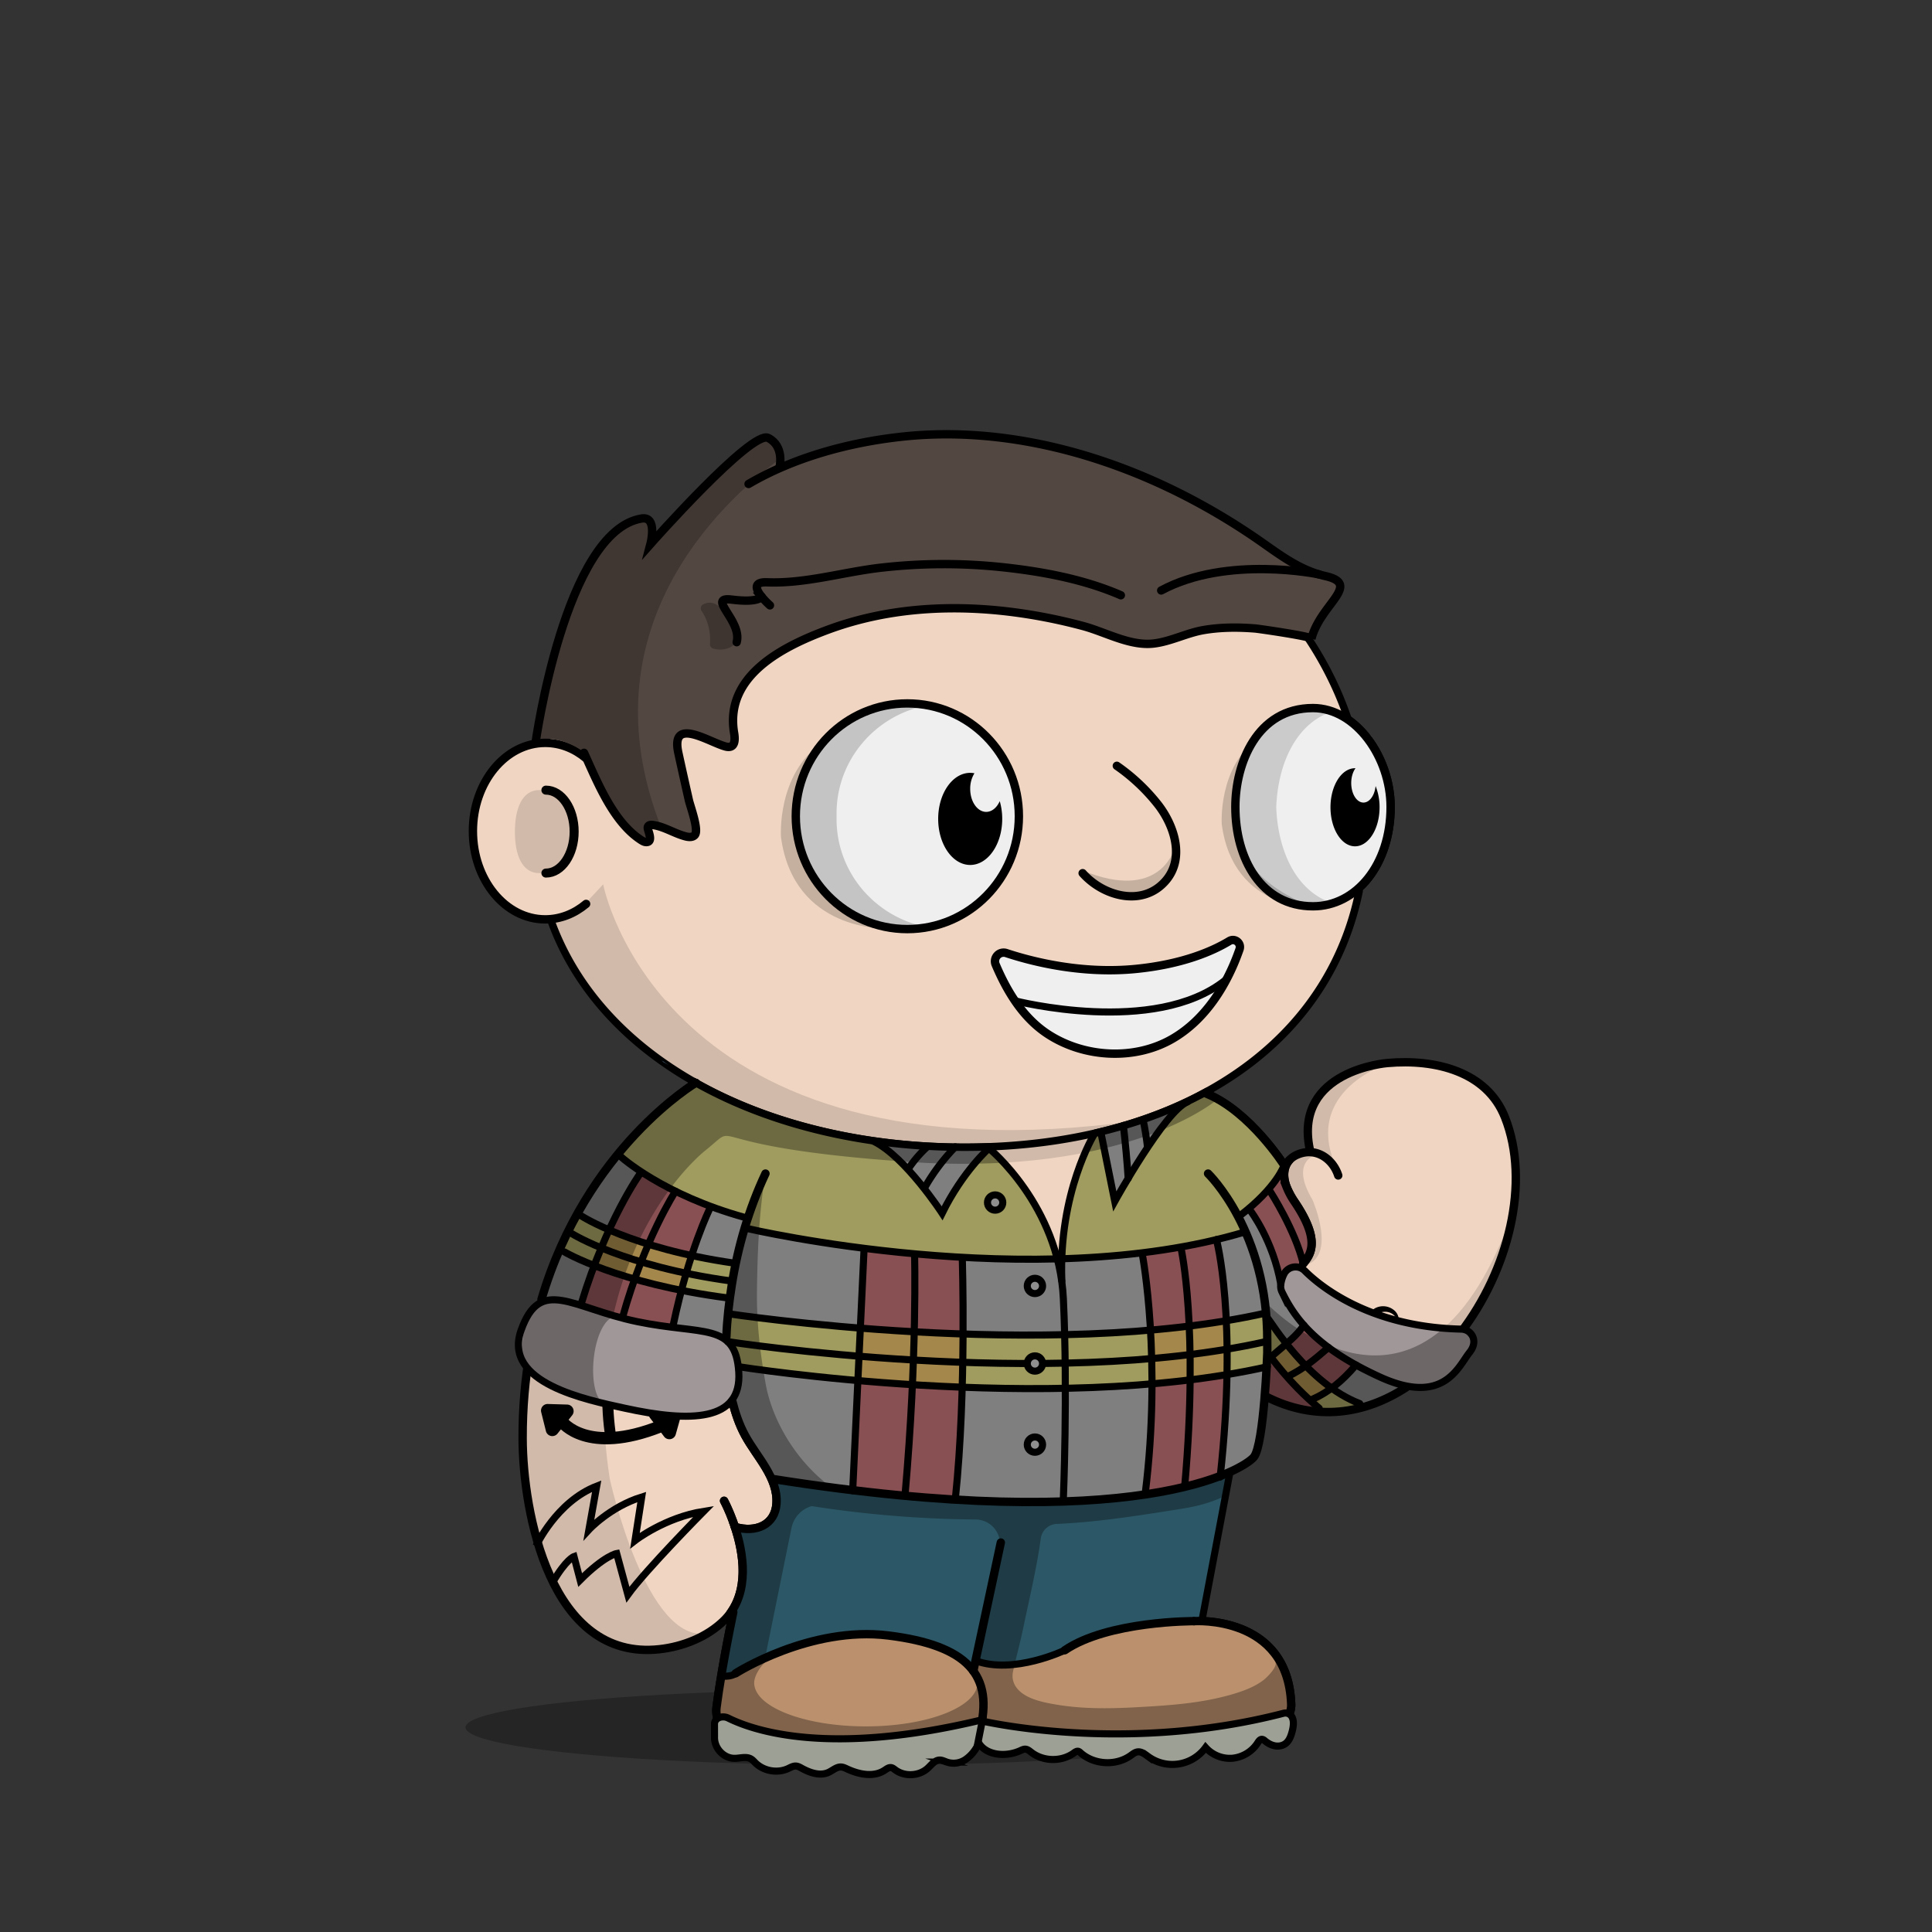 <svg xmlns="http://www.w3.org/2000/svg" xmlns:xlink="http://www.w3.org/1999/xlink" viewBox="0 0 3000 3000" width="100%" height="100%"><rect x="0" y="0" width="3000" height="3000" fill="#333333" stroke="none"/><defs><style>.cls-1-64{opacity:0.27;}.cls-2-64{fill:#f0d6c2;}.cls-1-640-64,.cls-3-64,.cls-4-64,.cls-6-64,.cls-7-64,.cls-8-64,.cls-9-64{fill:none;stroke:#000;stroke-miterlimit:10;}.cls-3-64,.cls-4-64{stroke-linecap:round;}.cls-3-64{stroke-width:13px;}.cls-4-64{stroke-width:14px;}.cls-5-64{opacity:0.13;}.cls-6-64{stroke-width:10px;}.cls-7-64{stroke-width:18px;}.cls-8-64{stroke-width:17px;}.cls-9-64{stroke-width:19px;}.cls-1-640-64{stroke-width:11px;}</style></defs><g id="body_ground_shadwo-64" data-name="body ground shadwo"><ellipse class="cls-1-64" cx="1334.82" cy="2682.24" rx="612.02" ry="58.67"/></g><g id="CHEETAH_BODY" data-name="CHEETAH BODY"><path class="cls-2-64" d="M1075.21,1684.92l-86.3,76.44-81.19,108.46-57.17,122.51-32.25,136.1-6.75,96.68,6.35,91.23L835,2395.21l31.39,75.86,38.09,50.13,47.54,31,78.62,9.8,53.8-18.18,39.91-27.63,14.26-12.89-9.88,50-15.22,91.24,2.66,29.33,13.85,17,51.09,17.73,78.1,16.35h75.62l66.58-5.32,48.93-8.42,52-13.82,24.82-6.52,41.94,6.07,126.13,9.16,99.75-.28,77.23-5.54,66.85-9.41,35-7.15,26.94-20.17,3.93-17.17-4.13-32.14-26.1-52.19-43.66-30.74-77-13.9,10.76-205.51s11.6-13.31,15.48-16.39,47-58.42,47-58.42l25-55.24,10.56-19.26,31.14,13.27,62.08,11.3,70.55-7.08,44-23.38,49.3-35.46,42.09-44.1,45.13-60.73,24.32-63.88,17.23-65.23,5.15-65.54-6.61-53.5-17.62-48.7-32.84-34.56-44.43-25.16-50.48-7-43.5-2.38-47.62,10.35-47.78,27.42L2036,1718.43l-4.92,39.57,4.92,33.29-26.16,5.63-11.5,8.85-4.35,6.33-38.65-58.25-40.72-31.51-40.6-26.81,31.43-17.16,63.7-49.54,45.12-49.55L2062,1514.7l25.66-53.08,19.46-60.16,22-45.61s67.57-79.84,0-202.29c-1-1.73.06-10,.06-10l-42.42-40.22-26.54-55.74-22.12-48.66-38.92-53.08-40.7-42.47-35.39-32.73-84.93-62.81-67.24-33.62-70.78-27.43-73.43-21.23L1533,712.27l-76.08-3.54-109.71,10.61-100.85,26.55-81.4,33.62-67.24,37.15-77,58.39L963.2,934.33l-61.93,81.39-29.2,69-23.37,63.1-6.32,5.84L794.78,1169l-33.87,33-22.55,52v62.59l15.25,50.65L781,1405l52.34,22.55,25.51,2.22,26.54,65.47,44.24,61.93,38.93,41.58,61.93,50.43,47.77,29.19Z"/><path class="cls-3-64" d="M1188.61,1822.33c-25.84,55.2-43,113.78-52.34,173.17-9.26,58.83-13.91,121.32.77,179.71,4.69,18.63,10.62,36.6,19.91,53.7,18.31,33.72,51.4,65.64,48.8,105.78-2.14,33.08-31.85,46-64.61,36.29"/><path class="cls-3-64" d="M1875.87,1822.33s102.57,98.45,91,287.14c0,0-3.62,117-95.28,193.58a25.6,25.6,0,0,0-9.21,18.23c-1.49,27.45-5.31,101.95-8.34,196,0,0,145.74-10.32,150.89,129,.65,17.51-12.29,33-30.87,37.34-61.79,14.38-217.56,40-453.39,7.15,0,0-171.42,71-375.08,8-21.91-6.79-35.72-26.6-33-47.6,3.64-28.11,11-75.14,26-147.9"/><path class="cls-3-64" d="M1142.45,2598.2s115.4-73.83,237.21-58.6,165.4,61,141,151.19"/><path class="cls-3-64" d="M1854.07,2517.33s-133.35-.74-200.62,45.13"/><line class="cls-3-64" x1="1511.37" y1="2594.76" x2="1564.29" y2="2347.39"/><path class="cls-3-64" d="M1962.82,2162.51c234.13,119.66,454.59-224.88,374-427.73-28.07-70.68-107.32-90.8-182.53-84.12,0,0-145.76,11-120.63,133.23"/><path class="cls-3-64" d="M2078,1825.24c-8.17-25.5-34.33-44.87-63.48-32.33-21.57,9.27-24.07,30.78-17,49.43a121.09,121.09,0,0,0,13,24.25c40.21,59.72,25.13,80.86,13.07,95.56"/><path class="cls-3-64" d="M1994,1809.24s-53-83.28-120-110.78"/><path class="cls-4-64" d="M847.68,1226.92c24.22,0,43.86,28.83,43.86,64.39s-19.64,64.39-43.86,64.39"/><g class="cls-5-64"><path d="M1094.33,1787.19s-201.47,157.92-147.5,509.15c0,0,56.62,258.34,152.17,239.76l-45.17,19.08L987.54,2562l-45-14-53-42.94L852,2442.22s-19.3-58-20-60.58-15.21-73-15.21-73l-4.07-66,3.05-93.58,14.8-87.89,24.13-80.54,29.56-68.17,35.67-59,31.53-47.85,30.94-37.14,43.33-39.74,34.35-32.8,20.29-14.44-27.3-18.43-64-47.48-59.57-58.39-27.71-38.8-42.45-63.51-.62-25.09,42.47-18.58,35.39-38s89.35,468.89,829,367.15c13.61-1.87-115.08,25.45-101.63,22.66l90.13-18.72,59.92-21.23,59.94-27.48,16.88,11.15s-138.51,121.21-481.78,97.32S1157.34,1736.76,1094.33,1787.19Z"/><path d="M887.11,1291.31c0,35.64-22.14,64.54-49.45,64.54s-38.13-28.59-38.13-64.23,10.82-64.85,38.13-64.85S887.11,1255.67,887.11,1291.31Z"/><path d="M1573.17,2594.76c5-22.44,11.15-45.09,15.5-66,9.65-46.4,21-93.08,27.47-140,1.38-10.09,10.82-41.24-4.4-41.86a345.39,345.39,0,0,0-47.38,1.36l-45,207c-2.76,12.73-5.54,25.71-4.26,38.67,1.7,17.12,10.15,32.84,11.64,50,1.1,12.68-9.17,31.37,0,42.38,4.14,5,11.17,6.24,17.6,7.11,54.93,7.46,110,10.25,165.29,12.64h.92l112.2-1.68a17.54,17.54,0,0,0,1.77-.12l105.39-13.38,40.32-6.53a15.92,15.92,0,0,0,7-3l13.67-10.24c19.81-14.84,7.66-38.52,6.72-57.27l-8.71-23.49-9.17-10c5.94,6.46-12.78,24.53-16.48,27.49-13.29,10.63-30,17-46.12,22-49.56,15.11-100.57,18.33-151.92,21.17-41.23,2.29-82.9,2.88-123.77-3.88-14.26-2.36-29.29-5.19-42.53-11.13C1581.78,2628.28,1568.73,2614.52,1573.17,2594.76Z"/><path d="M1964,2021.1s239.6,257.11,382-130.4l-20.31,76.86L2277.13,2057l-57.28,64.14-72.94,47.35-81.48,18.63-48.89-5-53.72-19.66v-31.7l5.41-52.55Z"/><path d="M2047.55,1791.7s-47.47,7.88-9.43,71.58c0,0,38.93,88.47-12.38,101.74,0,0,7.07-21.24,8.84-23s-1-30.6-1-30.6l-15.51-33.06s-18.7-31.29-20.56-36,4.37-40.57,4.37-40.57l22.84-10.07,20.1-2.71Z"/><path d="M2158.44,1650.06s-139.78,42.47-82.27,165.44l-16.53-15s-22.62-9.72-24.28-13.26-4.87-29.41-4.59-31.07,5.2-35,5.2-35l19.58-28,29.33-21.85Z"/><path d="M910.12,1177.54s78.74-358.22,369.81-437l-115,38.93-81,47.6-83.15,68.5-73.31,85.71-52.94,78.26-27.88,94,40.48,9.18Z"/><path d="M1527.19,2638.53,1517,2606.15a27.42,27.42,0,0,1,.89,6.92c0,37.38-77.63,67.68-173.4,67.68s-173.4-30.3-173.4-67.68c0-10.07,8.47-24.59,18.57-33.18l1.72-5.79a2.09,2.09,0,0,1-2.82-2.32L1229,2372.66a44.63,44.63,0,0,1,51.53-35c28.26,5,69.15,9.6,119.68,9.6-108.73,0-195.06-106.63-211.45-199.06-8.65-48.77-14.07-95.19-13.38-144.66.75-52.56,2.46-108.52,10.89-166.33a2.09,2.09,0,0,0-4-1.14c-22.2,50.76-92.27,233.07-29,385.72a1.4,1.4,0,0,0,.15.3l43,70.9a2.56,2.56,0,0,1,.24.56l4.42,17a62.9,62.9,0,0,1-1.35,36.2l-4.83,14.12a2.11,2.11,0,0,1-1.14,1.24l-26.61,11.66a2.06,2.06,0,0,1-1.07.16l-21.94-2.52a2.1,2.1,0,0,0-2.27,2.61l7.71,29.28a1.59,1.59,0,0,1,.06.38l3.63,49.69a2.11,2.11,0,0,1-.08.75l-14.6,49.1-.06.26-24.2,149.68a2.1,2.1,0,0,0,0,.79l6,26.41a2.08,2.08,0,0,0,1.18,1.45l59.31,26.68a2,2,0,0,0,.49.15l69,12.26.26,0,84.09,4h.26l60.19-4.53.24,0,83.39-16a1.05,1.05,0,0,0,.24-.06l40.42-13a2.09,2.09,0,0,0,1.43-1.73l6.33-50.94"/><path d="M1918.06,2248.79s-59.53,81.86-149.77,94c0,0,23,15,91.12-2.65l4.42-20.35,8.85-16.81,10.48-10.21"/></g><path d="M2129.2,1143.53a144,144,0,0,0-31.17-30.72,536.58,536.58,0,0,0-23-56.35c-32.82-68.83-79.79-130.63-139.61-183.69s-129.34-94.63-206.81-123.7c-80.17-30.08-165.32-45.33-253.08-45.33a723.09,723.09,0,0,0-219.4,33.67,674.64,674.64,0,0,0-187.55,93.24c-56,39.93-104,87.44-142.51,141.21-39.24,54.78-67.57,114.53-84.18,177.58a5.75,5.75,0,0,0,11.12,2.93c16.26-61.69,44-120.17,82.41-173.82,37.78-52.73,84.83-99.34,139.84-138.54a663,663,0,0,1,184.36-91.64,711.53,711.53,0,0,1,215.91-33.13c86.38,0,170.17,15,249,44.6,76.14,28.57,144.52,69.46,203.22,121.54s104.7,112.6,136.85,180a522.14,522.14,0,0,1,24.57,61.08c1.7,1.17,3.39,2.41,5.06,3.7.85.67,1.71,1.35,2.55,2l.54.43c.91.76,1.82,1.54,2.72,2.34l.82.73c.88.79,1.76,1.59,2.63,2.42.22.2.43.42.65.63a141.8,141.8,0,0,1,14.69,16.6c21.6,28.51,34,65.55,34,101.63,0,40.38-11.31,77.31-31.91,104.43h0c-.65.86-1.31,1.7-2,2.53-.89,1.11-1.79,2.18-2.69,3.24l-1,1.09c-.6.69-1.2,1.36-1.81,2-.38.42-.77.83-1.16,1.25-.57.6-1.14,1.19-1.72,1.78-.39.4-.78.81-1.18,1.2-.91.9-1.83,1.8-2.76,2.66-20,109.66-76.83,202.64-167.34,272.26-54.72,42.09-120.47,74.65-195.41,96.79s-157.82,33.42-245.91,33.42c-73.58,0-145.3-7.85-213.16-23.33S1154,1714,1098,1684.31c-117.39-62.14-199.49-151.36-237.44-258a5.75,5.75,0,0,0-10.83,3.85c38.92,109.43,122.91,200.84,242.89,264.35,56.87,30.1,120.69,53.35,189.67,69.09,68.7,15.67,141.28,23.62,215.72,23.62,89.2,0,173-11.4,249.17-33.89,76.31-22.54,143.31-55.75,199.16-98.7,91.16-70.12,149-163.31,170.49-273.08a136.34,136.34,0,0,0,12.27-13.43c23.68-29.62,36.73-70.49,36.73-115.08C2165.83,1214.15,2152.48,1174.25,2129.2,1143.53Z"/><path class="cls-3-64" d="M910.12,1403.57c-18.06,15.13-39.93,24-63.49,24-62,0-112.3-61.34-112.3-137s50.28-137,112.3-137c23.56,0,45.43,8.85,63.49,24"/><path class="cls-3-64" d="M1124.34,2330.45s65.27,121.25,0,185.71c-26,25.66-63.7,40.75-100.54,44.76-169.74,18.5-211.9-213.21-212.25-327.21-1.19-384.43,268.87-552.24,268.87-552.24"/><path class="cls-6-64" d="M951.26,1801.5s93.29,89.3,214.61,66.48"/><path class="cls-6-64" d="M933.12,1831.22S1024,1925.06,1153.7,1906"/><path class="cls-6-64" d="M913.79,1861.33s105.89,100.9,232,77.56"/><ellipse class="cls-7-64" cx="962.83" cy="2013.88" rx="20.88" ry="15.96"/><path class="cls-8-64" d="M957.58,2033.45s-24.65,99.33-9,199.19"/><path class="cls-9-64" d="M872.89,2207.81s38.4,52.45,153.06,6.76"/><path class="cls-9-64" d="M879.19,2056.48s37.14,22.8,152.64,11.56"/><ellipse cx="879.19" cy="2056.48" rx="22.12" ry="18.01"/><ellipse cx="1031.83" cy="2067.63" rx="22.12" ry="18.01"/><path d="M1047.61,2185.24h-30.15a10.24,10.24,0,0,0-8.19,16.41l22,29.15a10.24,10.24,0,0,0,18-3.4l8.18-29.15A10.24,10.24,0,0,0,1047.61,2185.24Z"/><path d="M840.38,2192.84l7.34,29.37a10.24,10.24,0,0,0,17.94,3.92l22.8-28.5a10.24,10.24,0,0,0-7.7-16.64l-30.14-.88A10.25,10.25,0,0,0,840.38,2192.84Z"/><path class="cls-1-640-64" d="M832.4,2400.66s31.55-68.69,94.14-93l-12.09,67.63s32.61-35.4,82-50.73L986,2392.2s46.28-35.92,106.77-45.43c0,0-89.42,90.34-117.82,129.44l-17.35-63.93s-18.82,3.17-56.75,41.21L891.3,2417s-12.21,4.18-33.19,40.13"/><path d="M2278.5,2063.54c-37.25,18.48-77.07,36.87-120.06,30.63-17.92-2.89-34.53-13.23-36.64-32.76-1.57-12.14,4-26.46,16.07-31.25a26.6,26.6,0,0,1,26,3.67c7.23,5.39,10.37,14.91,6.05,23l-1-.35a19.82,19.82,0,0,0-.18-7.27c-2.93-10.9-17.39-15.31-26.77-10.26-10.95,6.19-11,23.32-4.61,32.91,15.08,21.82,59.81,16.25,82.48,10.67,14.92-3.55,29.56-8.69,43.87-14.3,4.81-1.86,9.6-3.79,14.38-5.74l.45,1Z"/><path d="M2127.16,2178.93c-32.7,1.15-66.62,1-97.37-11.73-18.33-7.32-40.56-23-35.14-45.61,2.41-11.21,12.71-21.41,24.73-20.85,11.25.51,21.5,8.47,23.66,19.44a14.16,14.16,0,0,1-5.32,13.92l-.8-.76c8.83-12.91-10.14-27.64-22.16-21.5-9.62,5.2-12.28,19.17-6.49,28.23,7.9,12.89,23.55,19.76,37.31,25,21.59,7.77,44.8,10.51,67.67,12,4.63.32,9.27.58,13.91.82v1.1Z"/><path d="M2208.85,2137.15c-46.41,1-96.07.06-138.75-21.46-15.31-7.74-29.31-17.67-38.78-32.62A51.3,51.3,0,0,1,2028,2034c9.1-21,33.53-36.1,55.45-23.49,18.85,10.32,25.66,39,5.66,51.58l-1.53-1.58c6.91-10.56,4.53-23.24-5.21-30.63-19.32-14.56-36.53,10.37-37.26,28.52a32.4,32.4,0,0,0,3.26,15.15c7.52,15.31,23.23,25.35,37.95,33.12,37.71,19.49,80.57,24,122.66,28.28l-.08,2.2Z"/></g><defs><style>.cls-1-116{fill:#8cc9ff;}.cls-2-116{fill:#7f7f7f;}.cls-3-116{fill:#b9b346;}.cls-3-116,.cls-7-116{opacity:0.56;}.cls-4-116{fill:#a09798;}.cls-5-116{fill:#bb916d;}.cls-6-116{fill:#2c5766;}.cls-7-116{fill:#902c31;}.cls-8-116{opacity:0.32;}.cls-1-1160-116,.cls-1-1161-116,.cls-9-116{fill:none;}.cls-1-1161-116,.cls-1-1162-116,.cls-1-1163-116,.cls-9-116{stroke:#000;stroke-linecap:round;stroke-miterlimit:10;}.cls-9-116{stroke-width:13px;}.cls-1-1161-116,.cls-1-1162-116,.cls-1-1163-116{stroke-width:11px;}.cls-1-1162-116{fill:#8e8e8e;}.cls-1-1163-116{fill:#9da095;}</style></defs><path class="cls-1-116" d="M1030.44,1649.18l7.67,4.68q-5.37-3.66-10.78-7.22Z"/><path class="cls-2-116" d="M1827.66,1717.68c-27.12,10.4-55.39,18.17-83.66,27.32q-16.41,5.4-32.84,9.84c1.64,37.4,16.18,72.39,21.84,109.16C1759.55,1812.23,1794,1765.31,1827.66,1717.68Z"/><path class="cls-2-116" d="M1932,1909c3-1-8-15-5-19,24-25.13,47.65-50.92,66-79.41l-37.64-56.74-40.72-31.51-37.83-25c-10.85,4.45-21.76,9-32.76,13.64-5.39,2.36-10.84,4.57-16.34,6.68-33.64,47.63-68.11,94.55-94.66,146.32-5.66-36.77-20.2-71.76-21.84-109.16-3.07.83-6.13,1.65-9.2,2.44a263,263,0,0,0-18,40.72c-10,30-21,58-29,88-7.07,23-6.33,46.73-9.51,69.88A964.47,964.47,0,0,0,1758,1948,859.45,859.45,0,0,0,1932,1909Z"/><path class="cls-2-116" d="M1159,1893c2,0-7,11-3,12,115,38,236,40,356,47,43.23,2.64,86.18,4.44,129.29,3.94-14.6-47.84-33.43-94.43-67.29-133.94-10-11-19-22-29-35a61.94,61.94,0,0,0-5.45-7.26l-4,.14C1506.64,1812,1479,1845.27,1463,1886c-30-40.51-63.77-77.15-98.74-112.64-48.49-6.5-93.9-21.92-143.94-33.29-40-9-76.32-23.07-113.32-41.07-10.06-4.65-21.32-9.3-31-15.8l-.79,1.72-86.3,76.44-27.75,37.07c.28.19.55.39.84.57C1027,1837,1087,1873,1159,1893Z"/><path class="cls-3-116" d="M1932,1909c3-1-8-15-5-19,24-25.13,47.65-50.92,66-79.41l-37.64-56.74-40.72-31.51-37.83-25c-10.85,4.45-21.76,9-32.76,13.64-5.39,2.36-10.84,4.57-16.34,6.68-33.64,47.63-68.11,94.55-94.66,146.32-5.66-36.77-20.2-71.76-21.84-109.16-3.07.83-6.13,1.65-9.2,2.44a263,263,0,0,0-18,40.72c-10,30-21,58-29,88-7.07,23-6.33,46.73-9.51,69.88A964.47,964.47,0,0,0,1758,1948,859.45,859.45,0,0,0,1932,1909Z"/><path class="cls-3-116" d="M1159,1893c2,0-7,11-3,12,115,38,236,40,356,47,43.23,2.64,86.18,4.44,129.29,3.94-14.6-47.84-33.43-94.43-67.29-133.94-10-11-19-22-29-35a61.94,61.94,0,0,0-5.45-7.26l-4,.14C1506.64,1812,1479,1845.27,1463,1886c-30-40.51-63.77-77.15-98.74-112.64-48.49-6.5-93.9-21.92-143.94-33.29-40-9-76.32-23.07-113.32-41.07-10.06-4.65-21.32-9.3-31-15.8l-.79,1.72-86.3,76.44-27.75,37.07c.28.19.55.39.84.57C1027,1837,1087,1873,1159,1893Z"/><path class="cls-4-116" d="M1099,2066c-74-10-146-16-215-46-11-5-22,1-33,0-4.71,0-10.64,1.22-15.4-1.16l-33,58.5c4.5,4.29,2,27.74,7.9,34.49,24,27.55,65,51.87,89.48,58.17a981.84,981.84,0,0,0,159,28c27.26,1.95,54.51-1.8,75.31-20.45q3.54-7.68,6.69-15.55C1155,2126,1147,2072,1099,2066Z"/><path class="cls-5-116" d="M1614,2578c-31,11-65,14-97,4-3-1-5,11-7,10-43-36-98-54-151-57-72-4-139,23-203,58-10.82,5.77-23.21,10.5-35.65,10.43l-6.85,41.06,2.66,29.33,13.85,17,51.09,17.73,78.1,16.35h75.62l66.58-5.32,48.93-8.43,52-13.81,24.82-6.52,41.94,6.07,126.13,9.16,99.75-.28,77.23-5.54,66.85-9.41,35-7.15,26.94-20.17,3.93-17.17-4.13-32.14-26.1-52.19-43.66-30.74-64.33-17.48c-34,3-68.24,4.75-102.74,8.25C1710,2528,1665,2560,1614,2578Z"/><path class="cls-6-116" d="M1715,2326c-61,4-120,7-181,2-95-8-187-8-283-22-17.83-2.67-34.07-7.73-51.56-10.21,7,19.41,9.63,43.45-4.44,62.21-14,17-38,21-56,10,10.55,21.1,13.73,46.8,13.09,70.93,1.16,22.9-5.21,45.67-16,66.6l2.5-2.26-9.88,50-8.37,50.18c12.44.07,24.83-4.66,35.65-10.43,64-35,131-62,203-58,53,3,108,21,151,57,2,1,4-11,7-10,32,10,66,7,97-4,51-18,96-50,150-56,34.5-3.5,68.75-5.25,102.74-8.25l-.33-.09,42.81-224.23-3.55,1c-19.18,5.66-38.43,11.33-57.67,17.61C1804,2321,1760,2323,1715,2326Z"/><path class="cls-2-116" d="M1993,2012c-8-15-2-36,14-45,4.91-2.8,9.81-1.19,14.72.38,10.45-22.28,20.4-48.73,4.28-73.38-15.74-25.18-37-54.07-31.77-82.29l-.27.39-1-1.51c-18.3,28.49-42,54.28-66,79.41-3,4,8,18,5,19a859.45,859.45,0,0,1-174,39,964.47,964.47,0,0,1-112.51,7.88c-.42,3-.91,6.09-1.49,9.12-.89-3-1.79-6-2.71-9.06-43.11.5-86.06-1.3-129.29-3.94-120-7-241-9-356-47-4-1,5-12,3-12-72-20-132-56-197-94-.29-.18-.56-.38-.84-.57l-53.44,71.39-57.17,122.51-14.95,26.51c4.76,2.38,10.69,1.16,15.4,1.16,11,1,22-5,33,0,69,30,141,36,215,46,48,6,56,60,42,96q-3.15,7.88-6.69,15.55c.57-.51,1.13-1,1.69-1.55,15,42,45,75,62,116,.5,1.24,1,2.51,1.44,3.79,17.49,2.48,33.73,7.54,51.56,10.21,96,14,188,14,283,22,61,5,120,2,181-2,45-3,89-5,133-18,19.24-6.28,38.49-11.95,57.67-17.61-8.37,2.26-28.44,7.49-25.36,5,3.87-3.07,61.68-24.55,61.68-24.55l19-83.28,1.8-25.09,31.14,13.27,37.46,16.62,95.17-12.4,44-23.38,10.23-1.6C2102.22,2134.91,2030.33,2085.16,1993,2012Z"/><path class="cls-4-116" d="M2288.49,2083.29,2271,2064.94c-91.28-.2-183.68-32.59-250.95-93.94l1.72-3.62c-4.91-1.57-9.81-3.18-14.72-.38-16,9-22,30-14,45,37.33,73.16,109.22,122.91,187.78,143l67-10.49Z"/><path class="cls-7-116" d="M1786.13,2047.8c1.44,12.82,2.87,25.64,3.53,38.52,1,19.78.19,39.61-.68,59.4q-2.88,65-6.49,129.88c-.83,14.93-1.75,30.15-7.12,44.1a518.23,518.23,0,0,0,117.87-30.76,8.39,8.39,0,0,0,3-1.72c1.61-1.62,1.64-4.18,1.61-6.46-.55-31,3.18-61.8,5.25-92.69,5.68-85.13-1.28-170.66-12.56-255.23-.3-2.25-.75-4.75-2.61-6-1.55-1.09-3.62-1-5.51-.81a519,519,0,0,0-51.64,7.13q-13.26,2.52-26.37,5.72c-7.23,1.77-19.06,2.65-25.15,6.82-9,6.2-.68,34.95.55,46Z"/><path class="cls-7-116" d="M1019.87,1833.44q41.88,20.25,84.19,39.57a731.19,731.19,0,0,0-55.72,172.89c-.56,2.92-1.18,6-3.26,8.17-3.17,3.24-8.37,3-12.88,2.53-42.75-4.52-86.34-9.85-125.15-28.34-2.08-1-4.28-2.15-5.33-4.21-1.21-2.36-.54-5.2.16-7.76,15.93-57.89,41.41-112.78,70.59-165.25,4.4-7.91,11-23.73,19.4-28.07S1012,1829.63,1019.87,1833.44Z"/><path class="cls-7-116" d="M1336.64,2021.9c-9.13,97-1.79,195.14-12.92,291.95,9,4.38,19.37,5.11,29.4,5.76q64.5,4.14,129,7.53c6.21-40.32,8.1-81.18,10-121.94l4.62-99.94c2.28-49.35,4.55-99-2-148a9.59,9.59,0,0,0-1.47-4.65c-1.64-2.18-4.7-2.58-7.42-2.8l-100.15-8.14-36.93-3c-3.66-.3-7.65-.31-9.12,3.34,6,4.69,1.51,30.22,1,37.81C1339.63,1993.88,1338,2007.88,1336.64,2021.9Z"/><path class="cls-7-116" d="M2036.65,1917.68c-3-18.13-13.62-33.92-23.75-49.24-10.28-15.56-19-31-22-49.54a66.41,66.41,0,0,0-11.06,14.84c-1.3,2.24-10.22,14.84-11.68,19.2-7.83,6.81-22.43,18.25-23.49,20.77-3.5,8.34,7.91,20,11.91,27.07a295.41,295.41,0,0,1,27.75,67.49c1.56,5.74,3,11.61,2.85,17.55a28.6,28.6,0,0,1,21.19-18.72c3.13-.61,6.56-.78,9-2.81a7.4,7.4,0,0,0,1.68-2C2033.39,1953.89,2039.38,1934.45,2036.65,1917.68Z"/><path class="cls-7-116" d="M1977.65,2107.07c-2.2,2.32-4.44,4.71-5.77,7.62a28.39,28.39,0,0,0-1.85,7.36,381.73,381.73,0,0,0-4.29,48.81,514,514,0,0,0,68.73,18.81q36.54-36.23,71.79-73.73c-2,2.13-31.71-17.18-35-19.27a295.92,295.92,0,0,1-32.56-24.49c-12.4-10.71-17.75-10.52-29.34,1.35C1998.66,2084.54,1988.23,2095.89,1977.65,2107.07Z"/><path class="cls-3-116" d="M873.93,1939.08c-.5,1.38-1,3.06,0,4.2s2.23,1.09,3.48,1.23c8.77,1,15.41,8.07,23,12.58a81.35,81.35,0,0,0,14.91,6.41,1037.79,1037.79,0,0,0,217,50.69l9-53.74c-11-.32-21.47-4.07-32.22-6.17-8.15-1.6-16.46-2.26-24.71-3.26-48.11-5.8-94-22.9-139.42-39.87-7.86-2.94-15.73-5.87-23.38-9.32-4.6-2.08-18.94-12.95-23.19-11.71-4.89,1.42-11.09,18.53-13.29,23A272.65,272.65,0,0,0,873.93,1939.08Z"/><path class="cls-3-116" d="M1365.56,2063.46c21.82,1.05,45,6.17,66.88,6.86,74.35,2.35,367.2,13,533-31.4-.77,28.18,2.47,53.45,1.39,84.54-172.43,42.14-515,33.29-615.45,22.92-23.09-2.38-46.14-5.12-69.19-7.85l-118.26-14c-4.19-.5-8.53-1.05-12.13-3.24-5.19-3.16-7.88-9.09-10.28-14.66-7-16.3-15-36.08-9.68-54,5.21-17.74,22.72-10.5,36.84-8.41q63.12,9.36,126.78,14.67Q1330.45,2061.78,1365.56,2063.46Z"/><path class="cls-3-116" d="M1972.65,2104.72a16.29,16.29,0,0,0,.84,5.61,15.92,15.92,0,0,0,3.17,4.49q31,34.62,64.61,66.85c3,2.92,6.17,5.87,10,7.55,4.74,2.06,10.09,2,15.25,1.72a202.87,202.87,0,0,0,45.74-7.87c-2.86.83-15.42-9.44-18.08-11.18q-9.54-6.24-18.75-13a424.88,424.88,0,0,1-67.73-62.12q-7.53-8.57-14.58-17.55c-4-5.13-8.77-15.48-14.07-19-8.73-5.81-7.58,5.73-7.37,12.49Q1972.21,2088.71,1972.65,2104.72Z"/><path class="cls-1-116" d="M1539.55,1779.74l-.13-.14h-3.65a3.33,3.33,0,0,1-.25.28Z"/><path class="cls-2-116" d="M1535.52,1779.88c-1.17,0-2.34.09-3.52.12,1.18,0,2.35-.08,3.52-.12a3.33,3.33,0,0,0,.25-.28c-41.28.05-82.67,3.61-124.77-.6-15.72-1.69-31.27-3.57-46.74-5.64,35,35.49,68.79,72.13,98.74,112.64C1479,1845.27,1506.64,1812,1535.52,1779.88Z"/><path class="cls-1-116" d="M1543.29,1779.61h-3.87l.13.14Z"/><path class="cls-8-116" d="M1765.63,1740.3l-.62.08-3.4,1.21C1766.13,1740.51,1768,1740,1765.63,1740.3Z"/><path class="cls-8-116" d="M1870.56,1697.1l3.64-1.43-.21-.14Z"/><path class="cls-8-116" d="M1400,1775c-56-5-110-20-168-30-56.11-10.64-101.93-39.06-152.84-62.64l-19,13.55-34.35,32.8-43.33,39.74-30.94,37.14L920,1853.44l-35.67,59-29.56,68.17-16.77,37c12.11.35,24.36-1.12,37,1.41a546,546,0,0,1,76.89,25.47c38.62-175.88,142.44-257.28,142.44-257.28,63-50.43-28.5-7.08,314.76,16.81a1190.13,1190.13,0,0,0,148.68,1.44,324.31,324.31,0,0,0-22.64-25.45C1490.07,1780.71,1444.83,1778.52,1400,1775Z"/><path class="cls-8-116" d="M1874.2,1695.67l-3.64,1.43L1814.05,1723l-19.4,6.87a559.26,559.26,0,0,1-98,32,198.11,198.11,0,0,0-13.18,28.15c145-28.68,207.44-83.32,207.44-83.32Z"/><path class="cls-8-116" d="M838,2017.59l-3.83,8.44-19.52,30-6.22,50.61,11.92,15.63c22.81,21.65,49.36,39.94,79.67,47.73q19,4.93,37.65,9.05c-27-13.45-20.43-118.28,14.24-134.58A546,546,0,0,0,875,2019C862.34,2016.47,850.09,2017.94,838,2017.59Z"/><path class="cls-8-116" d="M1964,2021.1l4.27,57.16-5.41,52.55v31.7l53.72,19.66,35.72,10.23,79.31-12.09,55.41-26.26,44.4-4.08,31.92-24,24.74-46.76L2269,2066.65c-9.16-1.79-18.6-2.62-28-3.8C2109.39,2177.15,1964,2021.1,1964,2021.1Z"/><path class="cls-9-116" d="M840.82,2017.64c69.61-235.82,239.6-336.17,239.6-336.17"/><path class="cls-9-116" d="M1138.55,2363.45c13.37,37.17,27.06,98-4.31,141.21"/><path class="cls-9-116" d="M1124.34,2330.45a267.3,267.3,0,0,1,14.21,33"/><path class="cls-9-116" d="M1137,2175.21c4.69,18.63,10.62,36.6,19.91,53.7,18.31,33.72,51.4,65.64,48.8,105.78-2.14,33.08-31.85,46-64.61,36.29"/><path class="cls-9-116" d="M1188.61,1822.33c-25.84,55.2-43,113.78-52.34,173.17-4.17,26.45-7.4,53.63-8.36,80.85"/><path class="cls-9-116" d="M1854.07,2517.33s145.74-10.32,150.89,129c.65,17.51-12.29,33-30.87,37.34-61.79,14.38-217.56,40-453.39,7.15,0,0-171.42,71-375.08,8-21.91-6.79-35.72-26.6-33-47.6,3.64-28.11,11-75.14,26-147.9"/><path class="cls-9-116" d="M1142.45,2598.2s115.4-73.83,237.21-58.6,165.4,61,141,151.19"/><path class="cls-9-116" d="M1854.07,2517.33s-133.35-.74-200.62,45.13"/><line class="cls-9-116" x1="1511.37" y1="2594.76" x2="1554.06" y2="2395.24"/><path class="cls-9-116" d="M1965.4,2168.34c77.9,39.81,154,27.59,217.9-13.91"/><path class="cls-9-116" d="M2001.88,1801.77c-9.61,10.84-9.72,26.51-4.37,40.57a121.09,121.09,0,0,0,13,24.25c40.21,59.72,25.13,80.86,13.07,95.56"/><path class="cls-9-116" d="M1994,1809.24s-53-83.28-120-110.78"/><path d="M1885.82,1694.85c-4.14-2.36-8.22-5.23-13.2-5.76-39,21.61-82.09,39.41-128.7,53.18q-21.92,6.48-44.71,11.68c-2.32,4.42-4.58,8.86-6.82,13.31q28-6.08,54.79-14C1797.64,1738.39,1844,1718.82,1885.82,1694.85Z"/><path d="M1537.6,1774.91q-19.61.78-39.59.78c-73.58,0-145.3-7.85-213.16-23.33S1154,1714,1098,1684.31q-9.93-5.25-19.52-10.78a119.75,119.75,0,0,1-10.15,7.42q11.89,7,24.29,13.53c56.87,30.1,120.69,53.35,189.67,69.09,68.7,15.67,141.28,23.62,215.72,23.62q24.49,0,48.43-1.15C1543.63,1782.26,1540.66,1778.57,1537.6,1774.91Z"/><path class="cls-1-1160-116" d="M1129.19,2128.3l13.26,3s393.84,82.19,818.57-7.83"/><path class="cls-1-1161-116" d="M961.94,1794c1.66,2.49,68.1,61.46,194.35,96.34"/><path class="cls-1-1161-116" d="M1147.15,2130.41c5,77.25-75.45,78.48-177,56.23-59.29-13-190.19-39.08-161-121,30-84.39,78.61-34.5,180.42-13.39S1142.17,2053.17,1147.15,2130.41Z"/><path class="cls-1-1161-116" d="M993.59,1822.92S941.91,1895.23,903,2023"/><path class="cls-1-1161-116" d="M1048.84,1849.8s-48.38,74.53-82.28,196.16"/><path class="cls-1-1161-116" d="M1102.12,1876.82s-32.31,65.1-56.66,180.14"/><path class="cls-1-1161-116" d="M903,1888.26s77,50.2,236.8,73.09"/><path class="cls-1-1161-116" d="M888.76,1916s80,50.2,246.21,73.08"/><path class="cls-1-1161-116" d="M876.57,1944s82.3,49,253.22,71.39"/><path class="cls-1-1161-116" d="M1161.27,1907.82s443.81,103.61,772.71,4.91"/><path class="cls-1-1161-116" d="M1130.45,2039.88s495.26,75.45,835-1"/><path class="cls-1-1161-116" d="M1130,2083.29s495.75,76.41,835.44,0"/><path class="cls-1-1161-116" d="M1147.37,2122.28s480.8,76.41,820.5,0"/><line class="cls-1-1161-116" x1="1341.5" y1="1944" x2="1324.06" y2="2314.79"/><path class="cls-1-1161-116" d="M1420.16,1947.88s4.4,155.77-14.71,372.31"/><path class="cls-1-1161-116" d="M1494.22,1953.45s6.75,207.23-10.69,373"/><path class="cls-1-1161-116" d="M1774.22,1950.26s29.9,160.7,4.15,368.33"/><path class="cls-1-1161-116" d="M1834,1938.82s27.41,122.15,5.81,366.74"/><path class="cls-1-1161-116" d="M1888.84,1924.81s33.22,120.53,5.81,368.69"/><path class="cls-1-1161-116" d="M1535.63,1783.06s108.66,88.44,115.56,233.68,0,309.69,0,309.69"/><path class="cls-1-1161-116" d="M1699.12,1761.28s-55.67,90.25-50.29,227.8"/><path class="cls-1-1161-116" d="M1709.51,1758.75,1731,1865.47s77.66-140.35,113-154.47"/><path class="cls-1-1161-116" d="M1535.63,1783.06s-40.42,35.43-72.69,100.89c0,0-57-87.5-106-111.58"/><path class="cls-9-116" d="M1199.69,2296.51c567.27,89.7,731.51-14.93,747.29-34s20.89-162.2,20.89-162.2l-.07-17c1.16-171.61-91.93-261-91.93-261"/><path class="cls-1-1161-116" d="M1994,1809.24s-10.73,34.21-69.38,79"/><path class="cls-1-1161-116" d="M1972.72,1850.64s38.4,59.47,50.9,111.51"/><path class="cls-1-1161-116" d="M1942,1880.45s34.78,45.6,46.82,113.59"/><path class="cls-1-1161-116" d="M2026,1973.23c20.87,21,97.92,87.4,242.9,90.62,9.13.21,17.26,6.41,19.19,15.33,1.24,5.74.19,12.9-6.35,21.09-17.44,21.84-39.87,83.39-139.53,37.66-95.86-44-130.27-87.91-151.59-131.85a20.16,20.16,0,0,1-1.76-12,51.25,51.25,0,0,1,5.57-16.9A20.07,20.07,0,0,1,2026,1973.23Z"/><path class="cls-1-1161-116" d="M1967.87,2046c6.66,7.66,63.49,102.92,143.56,133.46"/><path class="cls-1-1161-116" d="M1967.87,2100.27c4.83,5.55,33.23,46.88,80.58,86.48"/><path class="cls-1-1161-116" d="M2024.72,2057.89c-2.91,4-5.92,7.79-9.13,11.39-6.59,7.39-13.94,13.69-21.27,20l-19,16.26"/><path class="cls-1-1161-116" d="M2062.82,2092.37c-20.38,17.59-38.54,33.21-62.8,44.86"/><path class="cls-1-1161-116" d="M2105.56,2119.57c-21.82,25.23-41.73,42-69.59,54.08"/><path class="cls-1-1161-116" d="M1483.53,1780.8a311.31,311.31,0,0,0-46.56,61.41"/><path class="cls-1-1161-116" d="M1439.85,1780.8a186.25,186.25,0,0,0-27,30.71"/><path class="cls-1-1161-116" d="M1775.54,1741.59c2.33,10.79,5.13,28.34,6.26,39.21"/><path class="cls-1-1161-116" d="M1744.34,1747.64c2.79,22.66,6.15,59.49,7.5,82.32"/><circle class="cls-1-1162-116" cx="1545.24" cy="1867.29" r="11.88"/><circle class="cls-1-1162-116" cx="1607.03" cy="1996.79" r="11.88"/><circle class="cls-1-1162-116" cx="1607.03" cy="2117.25" r="11.88"/><circle class="cls-1-1162-116" cx="1607.03" cy="2243.2" r="11.88"/><line class="cls-1-1161-116" x1="1910.03" y1="2285.14" x2="1866.41" y2="2516.35"/><path class="cls-1-1161-116" d="M1653.45,2562.46s-79.47,38.28-138.64,16.23"/><path class="cls-1-1161-116" d="M1142.45,2598.2s-4.89,5.42-19.93,4.55"/><path class="cls-8-116" d="M1997.61,2613.79l-8.71-23.49-9.17-10c5.94,6.46-12.78,24.53-16.48,27.49-13.29,10.63-30,17.06-46.12,22-49.56,15.11-100.57,18.33-151.92,21.17-41.23,2.29-82.9,2.88-123.77-3.88-14.26-2.36-29.29-5.19-42.53-11.13-17.13-7.67-30.18-21.43-25.74-41.19,5-22.44,11.15-45.09,15.5-66,9.65-46.4,21-93.08,27.47-140,0-.09,0-.2,0-.32a26.12,26.12,0,0,1,24.78-22.1c61.27-2.65,122.27-12.22,183-21.78,12.11-1.91,24.24-3.82,36.14-6.73a221.62,221.62,0,0,0,35-11.68,10.32,10.32,0,0,0,3.69-2.28,10.45,10.45,0,0,0,2-4.66l7.89-31c-29.23,15.74-62.09,23.34-94.78,29.13q-23.4,4.14-47,7.15-41.32,5.28-83,7.08-21,.9-42,.92c-7,0-14,0-21-.21-4.87-.14-10.19-1.72-14.93-.32a16.75,16.75,0,0,0-7.15,4.39c-5.47-.14-10.92-.31-16.46-.36a2.56,2.56,0,0,0-.4-1c-.68-1-2-1.13-3.23-1.21q-37.2-2.13-74.4-4.4c-44.87-2.65-89.74-5.56-134.47-10.11-22.23-2.27-44.43-4.94-66.54-8.18-4.18-.61-8.31-1.16-12.41-1.68-53.81-39.3-91.78-103-102.09-161.17-8.65-48.77-14.07-95.19-13.38-144.66.75-52.57,2.46-108.53,10.89-166.34a2.09,2.09,0,0,0-4-1.14c-15.55,35.56-54.62,135.75-54.84,245.07A38.22,38.22,0,0,1,1139,2092c15,25.36,11.3,54.1-2.15,77.71a320.71,320.71,0,0,0,16.44,52l.15.3,43,70.9a2.56,2.56,0,0,1,.24.56l4.42,17a62.9,62.9,0,0,1-1.35,36.2l-4.83,14.12a2.11,2.11,0,0,1-1.14,1.24l-26.61,11.66a2.06,2.06,0,0,1-1.07.16l-21.94-2.52a2.1,2.1,0,0,0-2.27,2.61l7.71,29.28.06.38,3.63,49.69a2.11,2.11,0,0,1-.08.75l-14.6,49.1-.06.26-24.2,149.68a2.1,2.1,0,0,0,0,.79l6,26.41a2.08,2.08,0,0,0,1.18,1.45l59.31,26.68a2,2,0,0,0,.49.15l69,12.26.27,0,84.08,4h.26l60.19-4.53.24,0,83.39-16,.25-.06,40.41-13a2.09,2.09,0,0,0,1.43-1.73l2.08-16.73c-.24,6.41,1.22,12.26,6.94,16.38a19.78,19.78,0,0,0,8.79,3.42c56.81,8.05,113.73,10.95,171,13.42h.92l112.2-1.68a17.54,17.54,0,0,0,1.77-.12l105.39-13.38,40.32-6.53a15.87,15.87,0,0,0,7-3l13.67-10.24C2010.7,2656.22,1998.55,2632.54,1997.61,2613.79ZM1524,2664l2.64-21.21c0,.33.08.66.11,1C1527.28,2649.73,1525.33,2656.92,1524,2664Zm-4.63-108.85c-2.76,12.73-5.54,25.71-4.26,38.67.94,9.43,3.92,18.44,6.67,27.49l-4.78-15.2a27.42,27.42,0,0,1,.89,6.92c0,37.38-77.63,67.68-173.4,67.68s-173.4-30.3-173.4-67.68c0-10.07,8.47-24.59,18.57-33.18l1.72-5.79a2.09,2.09,0,0,1-2.82-2.32L1229,2372.66a44.59,44.59,0,0,1,31.34-34A1745.51,1745.51,0,0,0,1515,2359.46a38.18,38.18,0,0,1,37,46.34C1540.8,2457.07,1528.52,2513.19,1519.39,2555.19Z"/><path class="cls-1-1163-116" d="M1109.5,2697.41c-.47,17.16,13.87,32.25,29.83,32.91,9.17.37,19.2-3.67,27,1.09,2.54,1.55,4.49,3.86,6.62,6,13,12.77,34.13,16.46,50.73,8.87,3.89-1.78,7.79-4.17,12.07-4,3.36.16,6.4,1.92,9.34,3.55,12.73,7,28.33,12.39,41.54,6.28,6.52-3,12.37-8.77,19.55-8.33,3.26.19,6.27,1.68,9.22,3.05,18.36,8.53,41.12,13.21,58.06,2.13,3.2-2.09,6.58-4.82,10.35-4.22,2.42.39,4.38,2.09,6.34,3.55,14.71,10.9,37.13,9.7,50.58-2.72,5.64-5.2,10.84-12.55,18.52-12.58,3.84,0,7.37,1.92,11,3.17a32.75,32.75,0,0,0,28.59-3.72c8.27-5.57,15.75-13.91,21.1-25.79,11.44,18.82,41.1,22.32,64.47,11.72,2.48-1.12,5-2.43,7.76-2.29,3.52.19,6.39,2.74,9.18,4.9,18.67,14.46,46.93,14.93,66.07,1.1,2.17-1.57,4.73-3.4,7.28-2.57a8.5,8.5,0,0,1,2.91,2c20.85,18.82,54.94,20.86,77.87,4.64,3.47-2.45,6.92-5.35,11.14-5.85,6.21-.73,11.57,3.92,16.65,7.56a63.83,63.83,0,0,0,88.8-14.34,50.5,50.5,0,0,0,41.86,16.65,52.84,52.84,0,0,0,38.94-23.86c2-3.12,4.55-7,8.85-4.89a8.47,8.47,0,0,1,1.89,1.3c4.67,4,10.25,7.22,16.34,8.24,5.69,1,11.85-.14,16.42-3.66,4.07-3.14,6.58-7.9,8.28-12.75,2.6-7.42,5.43-19.24,2.38-26.49h0a11.59,11.59,0,0,0-13.94-7.71c-250.4,64.88-472.23,11.14-472.23,11.14-232.33,55.28-349,16.72-390.07-3.65-8.55-4.25-20.45-1-21.34,8.53Z"/><line class="cls-1-1163-116" x1="1526.85" y1="2664.04" x2="1517.39" y2="2711.8"/><defs><style>.cls-1-369{fill:#534741;}.cls-2-369{fill:#0a0a0a;opacity:0.26;}.cls-3-369{opacity:0.25;}.cls-4-369{fill:none;stroke:#000;stroke-linecap:round;stroke-miterlimit:10;stroke-width:13px;}</style></defs><g id="Hair_Cut"><path class="cls-1-369" d="M2071.45,900.26c-4.59-1.28-30.65-1-38.47-9s-42.89-28-44.52-29-62.9-42.9-65.18-44.36-120.17-62.48-120.17-62.48L1668,703.74l-154.6-27.94L1433,670.63l-146.82,33.11-75.58,21.39.06-12.26,0-9.13-13.23-21-14.75-3.44L1049.17,802l-38.3,45.84L1008,802.63l-18.25,3.88-48.93,33.33L877.47,961.9l-29.79,101.2-9.4,81.18v3.17s30.7-5.29,64.59,17.65c0,0,15,28.42,16,30.68s32.89,62.6,35.51,66.36,48.35,43.08,49.41,43.08,5.29-15.53,5.65-17.65,0-13.06,3.17-10.59c1.28,1,7,3.65,13.51,6.55,9.72,4.3,21.37,9.16,23.37,10,3.35,1.35,6.5,2.54,6.5,2.54s20.37,5.58,20.79,2.26,2.4-22.63,0-31.09-25.24-109.11-25.2-111.28,4.44-17,4.44-17l34.59,11,49.06,12v-35.65s-2.47-32.4-1.41-34,38.47-50.32,41.65-52.09,65.81-46,68-46.94,100.55-34.18,101.63-34.43,108.54-13.87,110.66-13.94,103.16,4.48,103.16,4.48,65,10.27,68.57,11S1715,986.16,1716,986.51s44.71,11.1,45.67,11.28,58.8-6.82,58.8-6.82,40.59-13.63,43.77-14,80.09-1.42,82.55-1.23,71.42,6.43,72.61,8.14,19.35,1.92,19.35,1.92,23.49-45.88,24.19-48.35S2077.1,911,2077.1,911,2076,901.53,2071.45,900.26Z"/><path class="cls-2-369" d="M1210.64,712.87l0-9.13-13.23-21-14.75-3.44L1049.17,802l-38.3,45.84L1008,802.63l-18.25,3.88-48.93,33.33L877.47,961.9l-29.79,101.2-9.4,81.18v3.17s30.7-5.29,64.59,17.65c0,0,15,28.42,16,30.68s32.89,62.6,35.51,66.36,48.35,43.08,49.41,43.08,5.29-15.53,5.65-17.65,0-13.06,3.17-10.59c1.28,1,7,3.65,13.51,6.55C907.27,978.28,1117.61,781.67,1210.64,712.87Z"/><path class="cls-3-369" d="M1089.36,948.6c5.72,8.27,14.82,25.73,13.07,51.33a7,7,0,0,0,5.16,7.25c8.54,2.25,25.09,3.88,38.1-11.42,9.36-11,1.81-6.43-.83-4.79-3.76,2.32-1.56-4.92-3.12-9.06-6.83-18.11-24.58-56-49.66-43.58A7,7,0,0,0,1089.36,948.6Z"/><path class="cls-4-369" d="M831.57,1153.56s45.89-329,164.66-348.43c25.4-4.15,13.77,39.72,13.77,39.72S1167.29,667.08,1192.85,680s17.73,45.14,17.73,45.14"/><path class="cls-4-369" d="M1162.38,751.5c71.09-41.59,156.34-64.46,237.55-73.36,158.29-17.33,320.06,26.64,458.79,101.65a1019.18,1019.18,0,0,1,102.17,63.3c30.42,21.42,60,43,97.09,51.42,57,12.91-7.86,43.7-21.63,97.33.92-3.59-82.08-15.5-87.07-15.9-26.68-2.15-53.72-2.11-80.17,2.38s-50.95,17.74-77.62,20.92c-36.81,4.4-75-17.88-109.92-27.2a829.2,829.2,0,0,0-116-22.45c-77.84-9.22-157.7-6.57-233.7,13.56q-23.82,6.3-46.94,14.89c-69.74,26-160.09,71.25-145,160.19,1.79,10.56,1.85,24.94-13.33,20.94-25.64-6.77-85.65-47.28-73.3,9.76,5.32,24.54,10.83,49,16.37,73.54,2.13,9.42,15.7,45.66,9.48,53.83-3.11,4.08-9.31,3.75-14.29,2.49-17.5-4.43-33.15-15.23-51-17.73-2.86-.4-6.5-.17-7.67,2.48-.64,1.46-.25,3.15.15,4.71,1.38,5.31,7.52,19.94-3.33,19.29-2.63-.16-5-1.51-7.26-2.94-43.7-28.07-68.17-90.43-88.9-135.62"/><path class="cls-4-369" d="M2048,891.87s-142.42-30.13-244.91,25"/><path class="cls-4-369" d="M1740.44,924.31c-58.2-25.3-123.73-37.23-186.4-43.82a860.43,860.43,0,0,0-184.6.86c-59.36,6.58-118.22,25.18-178.31,22.85-22.78-.89-16.93,11.9-8.43,22.42A121.65,121.65,0,0,0,1195.56,940"/><path class="cls-4-369" d="M1143.94,997.17c8.85-33.66-48.66-71.37-7.37-66.08s46.13-4.47,46.13-4.47"/></g><defs><style>.cls-1-265{fill:#efefef;stroke:#000;stroke-linecap:round;stroke-miterlimit:10;stroke-width:13px;}.cls-2-265{opacity:0.18;}.cls-3-265{opacity:0.15;}</style></defs><g id="BIG_PUPILS" data-name="BIG PUPILS"><ellipse class="cls-1-265" cx="1408.9" cy="1267.47" rx="173.21" ry="175.21"/><path class="cls-1-265" d="M2159.33,1253c0,90.32-54,154.3-120.54,154.3-79.61,0-120.54-73-120.54-154.3,0-67.34,33.49-153.54,120.54-153.54C2105.36,1099.47,2159.33,1176.24,2159.33,1253Z"/><path class="cls-2-265" d="M1299,1271.76c0-.91,0-1.81,0-2.72h0c0-.52,0-1,0-1.57s0-1,0-1.57h0c0-.91,0-1.81,0-2.73,0-83.72,61-153.38,141.56-168.06a176.42,176.42,0,0,0-31.65-2.86c-95.66,0-173.21,76.53-173.21,170.92,0,.91,0,1.82,0,2.72h0c0,.52,0,1,0,1.57s0,1,0,1.57h0c0,.91,0,1.81,0,2.72,0,94.4,77.55,170.92,173.21,170.92a176.42,176.42,0,0,0,31.65-2.86C1360,1425.15,1299,1355.49,1299,1271.76Z"/><path class="cls-3-265" d="M1981.8,1254.76h2.94l-3-.12c0-.37,0-.74,0-1.11s0-.75,0-1.12l3-.11h-2.94c2.92-69,32.43-130.24,87.37-147.63a96.19,96.19,0,0,0-30.38-4.92c-76.12,0-116.86,70.93-120.29,152.66h-.1c0,.37,0,.74,0,1.11s0,.74,0,1.11h.1c3.43,81.74,44.17,152.67,120.29,152.67a96.19,96.19,0,0,0,30.38-4.92C2014.23,1385,1984.72,1323.74,1981.8,1254.76Z"/><path d="M1531.38,1260.7c-13.73,0-24.86-16-24.86-35.76a45.26,45.26,0,0,1,6.58-24.22,35.12,35.12,0,0,0-6.58-.65c-27.46,0-49.72,32-49.72,71.51s22.26,71.52,49.72,71.52,49.72-32,49.72-71.52a99.27,99.27,0,0,0-3.83-27.57C1548,1254,1540.23,1260.7,1531.38,1260.7Z"/><path d="M2136,1220.56c-1.4,14.53-9.3,25.66-18.83,25.66-10.52,0-19-13.57-19-30.32,0-9.18,2.57-17.41,6.63-23l-.72,0c-21.05,0-38.11,27.14-38.11,60.63s17.06,60.63,38.11,60.63,38.11-27.15,38.11-60.63A87.77,87.77,0,0,0,2136,1220.56Z"/><path class="cls-2-265" d="M1276,1153.56S1132.63,1355,1376.16,1441.83c0,0-143.73,5.17-163.45-142C1212.71,1299.87,1205.71,1203.08,1276,1153.56Z"/><path class="cls-2-265" d="M1953.91,1145.73s-128.54,184.84,89.78,264.47c0,0-128.85,4.74-146.53-130.24C1897.16,1280,1890.88,1191.16,1953.91,1145.73Z"/></g><defs><style>.cls-1-454{opacity:0.18;}.cls-2-454{fill:none;stroke:#000;stroke-linecap:round;stroke-miterlimit:10;stroke-width:13px;}</style></defs><g id="REG_NOSE" data-name="REG NOSE"><path class="cls-1-454" d="M1822.63,1320s-22.59,80.57-141.18,31.81l16.52,19.34s26.34,14.43,28.88,15.28,40.72,5.31,40.72,5.31l33.67-15.52,21.39-20.35,3.59-23.87Z"/><path class="cls-2-454" d="M1734.22,1189.16a295.76,295.76,0,0,1,64.21,60.54c25.52,33,42,84.17,10.65,119-35.82,39.89-96.11,23-127.94-12.84"/></g><defs><style>.cls-1-433{fill:#efefef;stroke-width:13px;}.cls-1-433,.cls-2-433,.cls-3-433{stroke:#000;stroke-miterlimit:10;}.cls-1-433,.cls-3-433{stroke-linecap:round;}.cls-2-433,.cls-3-433{fill:none;stroke-width:11px;}</style></defs><g id="tooth_smile" data-name="tooth smile"><path class="cls-1-433" d="M1546.1,1497.92a13.39,13.39,0,0,1,16.49-18c39.51,13.07,116.93,33.07,201.65,24.57,72.81-7.3,119.12-27.85,144.65-43.27,8.68-5.24,19.16,3.3,15.83,12.88-19.21,55.29-53,109.61-104.9,139.35-58.43,33.46-136.16,29-192.26-7.38C1588.57,1580.8,1563.92,1539.82,1546.1,1497.92Z"/><path class="cls-2-433" d="M1546.1,1497.92a13.39,13.39,0,0,1,16.49-18c39.51,13.07,116.93,33.07,201.65,24.57,72.81-7.3,119.12-27.85,144.65-43.27,8.68-5.24,19.16,3.3,15.83,12.88-19.21,55.29-53,109.61-104.9,139.35-58.43,33.46-136.16,29-192.26-7.38C1588.57,1580.8,1563.92,1539.82,1546.1,1497.92Z"/><path class="cls-3-433" d="M1575.93,1554s217,55.69,326.69-32"/></g></svg>